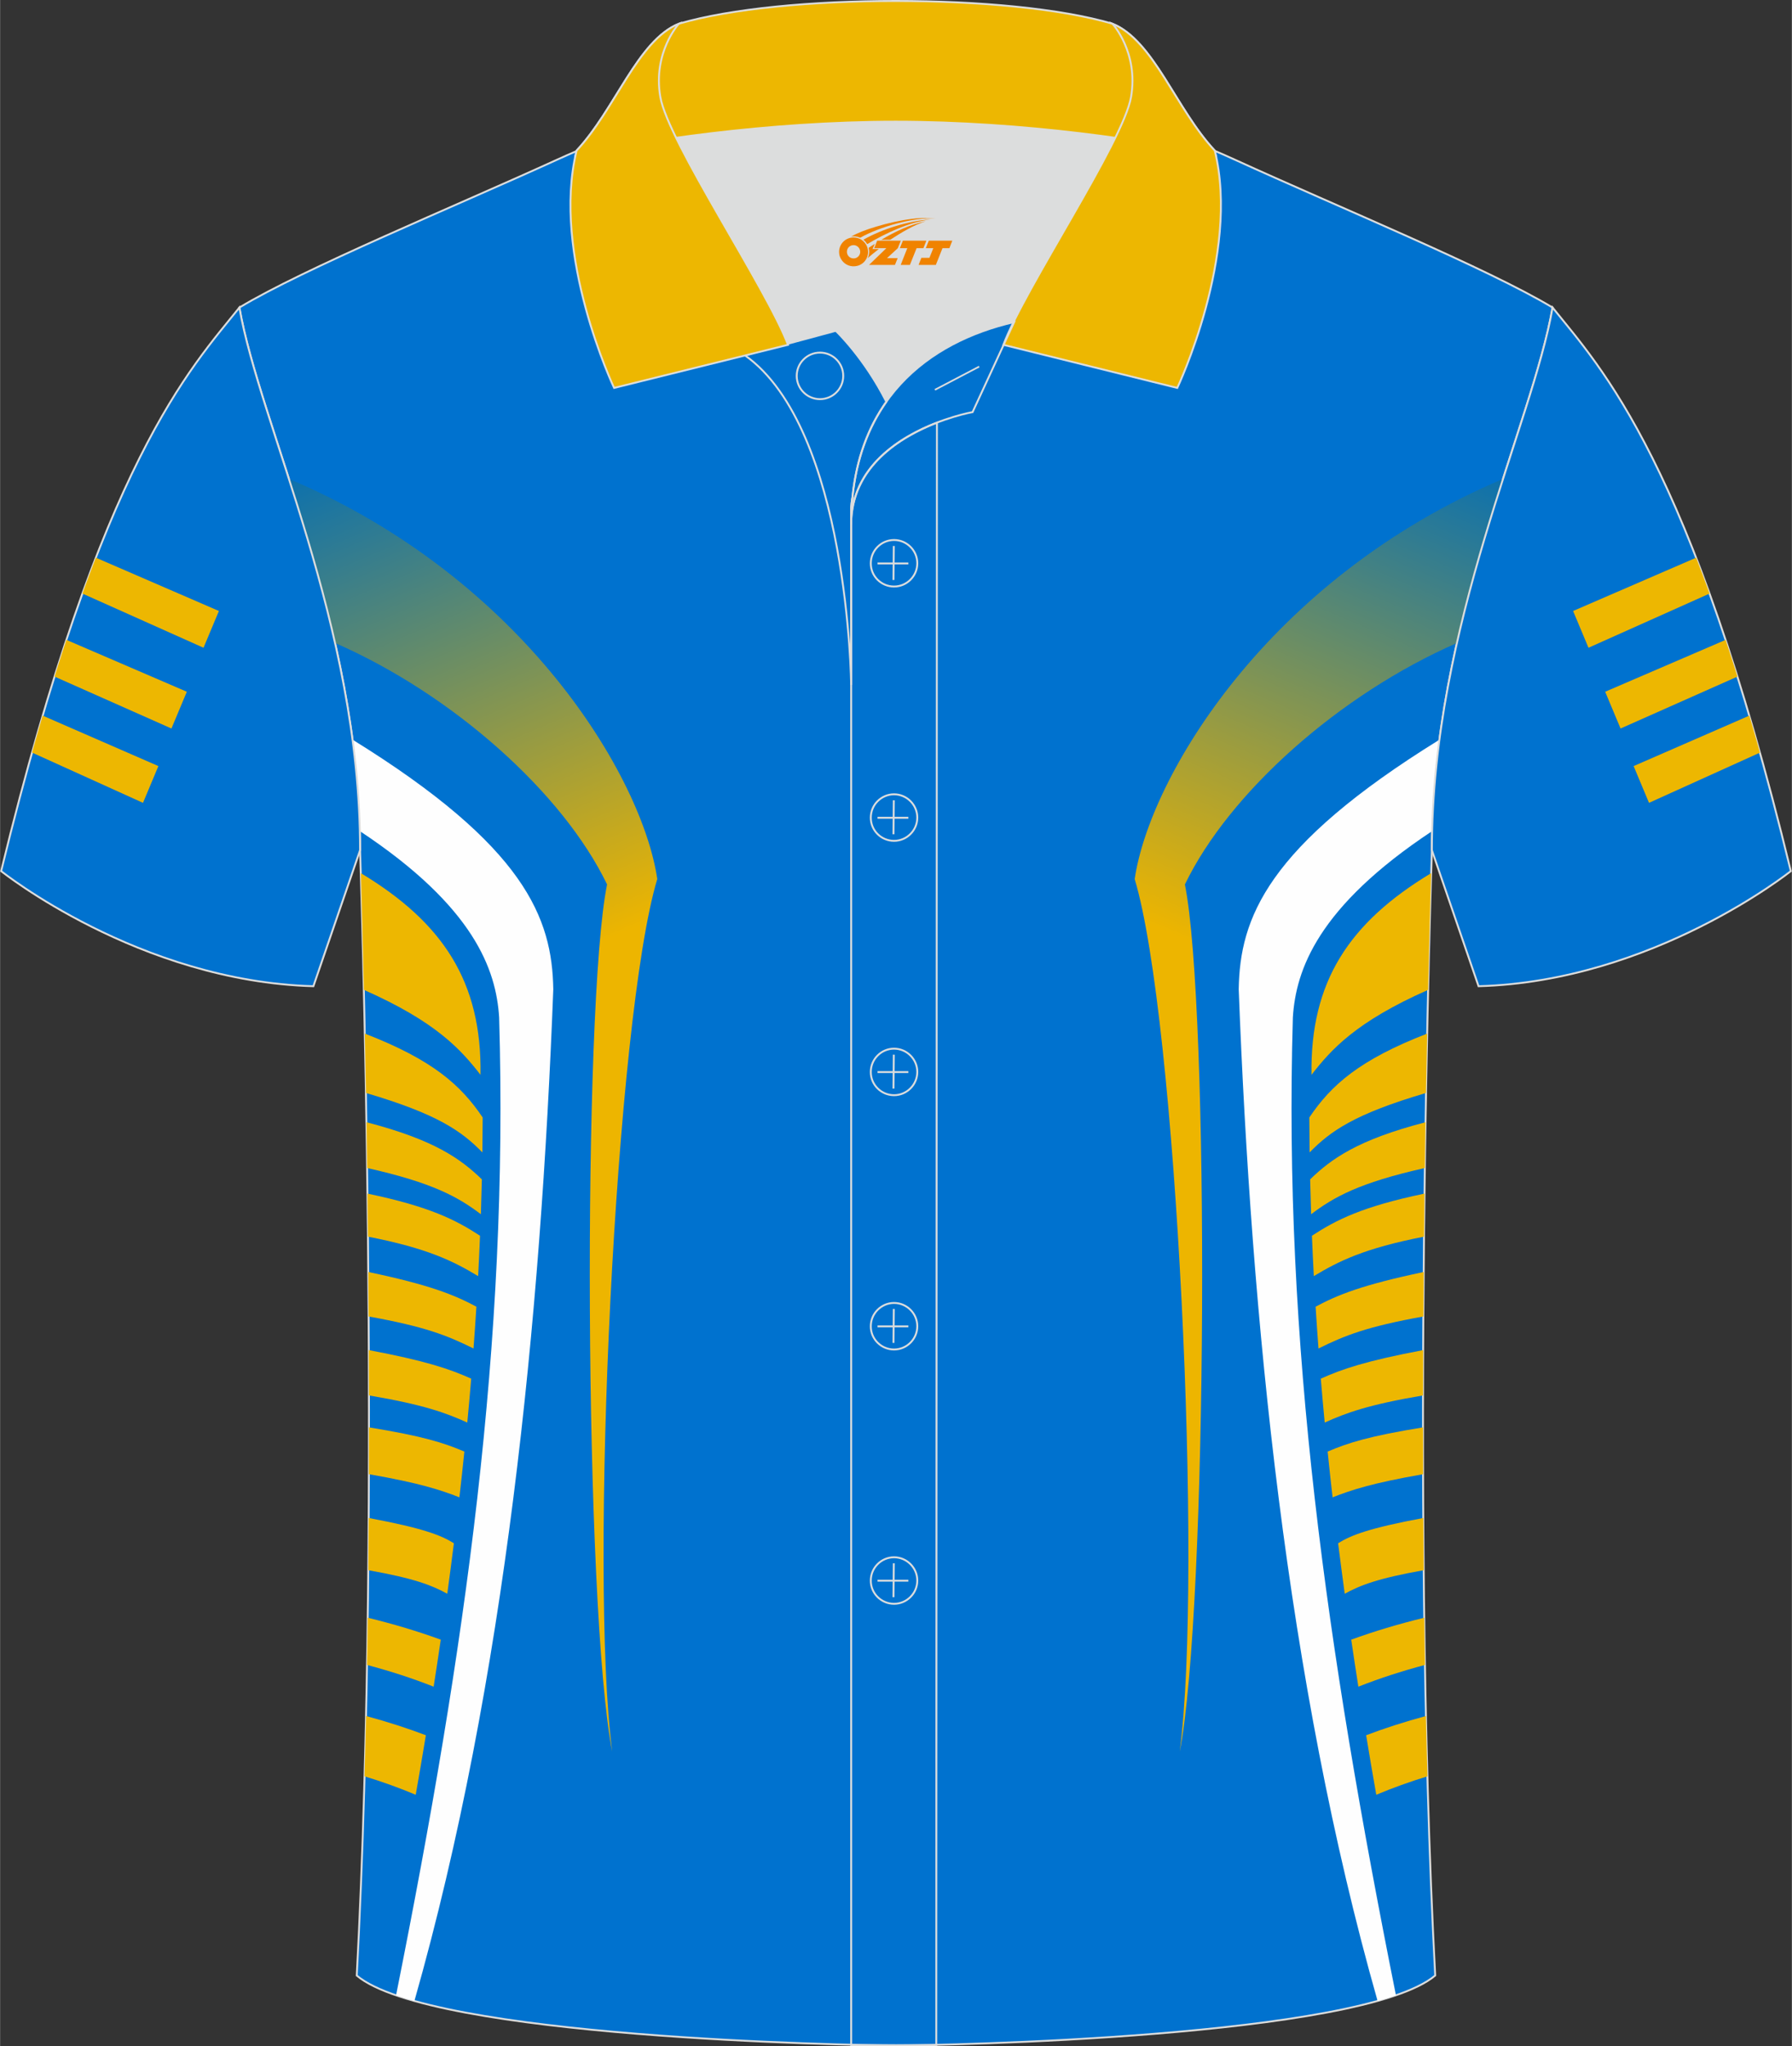 <?xml version="1.0" encoding="utf-8"?>
<!-- Generator: Adobe Illustrator 24.0.1, SVG Export Plug-In . SVG Version: 6.00 Build 0)  -->
<svg xmlns="http://www.w3.org/2000/svg" xmlns:xlink="http://www.w3.org/1999/xlink" version="1.1" id="图层_1" x="0px" y="0px" width="379.8px" height="433.5px" viewBox="0 0 379.81 433.56" enable-background="new 0 0 379.81 433.56" xml:space="preserve">
<rect x="0" y="0" width="379.81" height="433.56" fill="#333333" stroke="none"/>
<g>
	
		<path fill-rule="evenodd" clip-rule="evenodd" fill="#0072CF" stroke="#DCDDDD" stroke-width="0.4" stroke-miterlimit="22.918" d="   M76.3,180.13c0,0,4.68,137.1-0.7,238.43c15.59,13.14,104.58,14.83,114.3,14.8c9.72,0.03,98.71-1.67,114.3-14.81   c-5.38-101.32-0.7-238.43-0.7-238.43c0-47.77,21.3-90.22,25.58-114.96c-13.68-8.25-45.42-21.31-67.36-31.33   c-5.84-2.66-10.73-4.57-15.08-5.94l-113.52-0.01c-4.32,1.37-9.2,3.29-15.05,5.95C96.13,43.84,64.38,56.91,50.72,65.16   C55,89.91,76.3,132.35,76.3,180.13z"/>
	<path fill-rule="evenodd" clip-rule="evenodd" fill="#EDB701" d="M77.11,209.72c15.36,6.79,20.58,12.68,24.72,18   c0.31-19.76-8-32.27-25.37-42.73C76.61,189.94,76.85,198.49,77.11,209.72z"/>
	<path fill-rule="evenodd" clip-rule="evenodd" fill="#EDB701" d="M77.31,218.99c14.32,5.54,20.33,10.87,24.98,17.77   c-0.01,2.47-0.03,4.93-0.06,7.4c-4.48-4.57-9.55-8.13-24.67-12.59C77.47,227.15,77.39,222.95,77.31,218.99z"/>
	<path fill-rule="evenodd" clip-rule="evenodd" fill="#FEFEFE" d="M76.25,176.08c24.31,16.09,28.89,29.44,29.53,39.45   c2.04,69.03-7.1,133.55-21.85,207.21c1.22,0.42,2.51,0.82,3.89,1.21c19.31-67.9,26.78-144.62,29.44-214.36   c-0.25-15.03-5.88-30.2-42.57-52.89C75.54,163.02,76.09,169.5,76.25,176.08z"/>
	<path fill-rule="evenodd" clip-rule="evenodd" fill="#EDB701" d="M77.66,237.77c14.44,3.74,19.98,7.78,24.46,12.1   c-0.06,2.46-0.13,4.93-0.21,7.39c-4.78-3.61-10.1-6.65-24.1-9.79C77.76,244.15,77.71,240.91,77.66,237.77z"/>
	<path fill-rule="evenodd" clip-rule="evenodd" fill="#EDB701" d="M77.87,252.89c13.14,2.74,18.69,5.55,23.86,8.93   c-0.12,2.85-0.25,5.7-0.4,8.55c-5.28-3.17-10.66-5.88-23.36-8.36C77.95,258.91,77.91,255.87,77.87,252.89z"/>
	<path fill-rule="evenodd" clip-rule="evenodd" fill="#EDB701" d="M78.05,269.5c13.03,2.73,18.25,4.85,22.91,7.35   c-0.18,2.95-0.39,5.91-0.61,8.86c-5.61-2.79-10.33-4.64-22.24-6.79C78.1,275.73,78.08,272.59,78.05,269.5z"/>
	<path fill-rule="evenodd" clip-rule="evenodd" fill="#EDB701" d="M78.16,286.05c12.11,2.28,17.17,4.01,21.7,6.05   c-0.26,3.1-0.53,6.2-0.83,9.3c-4.61-2.08-9.25-3.78-20.84-5.75C78.18,292.42,78.17,289.22,78.16,286.05z"/>
	<path fill-rule="evenodd" clip-rule="evenodd" fill="#EDB701" d="M78.19,302.42c11.46,1.85,15.98,3.31,20.22,5.13   c-0.33,3.23-0.68,6.46-1.05,9.69c-4.11-1.6-8.38-3.01-19.19-4.9C78.19,309,78.19,305.69,78.19,302.42z"/>
	<path fill-rule="evenodd" clip-rule="evenodd" fill="#EDB701" d="M78.13,321.62c11.41,2.13,15.28,3.62,18.06,5.35   c-0.45,3.57-0.92,7.13-1.4,10.7c-3.26-1.78-6.86-3.23-16.74-4.99C78.08,328.97,78.11,325.29,78.13,321.62z"/>
	<path fill-rule="evenodd" clip-rule="evenodd" fill="#EDB701" d="M77.93,342.75c5.46,1.33,10.64,2.88,15.48,4.65   c-0.49,3.32-0.99,6.64-1.51,9.96c-4.45-1.76-9.17-3.29-14.13-4.61C77.84,349.42,77.89,346.08,77.93,342.75z"/>
	<path fill-rule="evenodd" clip-rule="evenodd" fill="#EDB701" d="M77.57,363.57c4.5,1.22,8.74,2.58,12.68,4.08   c-0.69,4.21-1.41,8.41-2.15,12.61c-3.47-1.46-7.09-2.76-10.85-3.91C77.38,372.11,77.48,367.84,77.57,363.57z"/>
	
		<linearGradient id="SVGID_1_" gradientUnits="userSpaceOnUse" x1="57.48" y1="503.964" x2="105.48" y2="616.815" gradientTransform="matrix(1 0 0 1 0.209 -408.029)">
		<stop offset="0" style="stop-color:#006DB7"/>
		<stop offset="1" style="stop-color:#EDB500"/>
	</linearGradient>
	<path fill-rule="evenodd" clip-rule="evenodd" fill="url(#SVGID_1_)" d="M70.99,136.22c24.9,10.89,48.26,31.67,57.67,51.16l0,0   c-5.22,25.73-4.86,153.17,1.09,183.73l0,0c-4.94-37.57,0.72-155.58,9.55-184.87c-3.14-21.49-28.11-63.6-78.07-84.78   C64.62,112.08,68.18,123.77,70.99,136.22z"/>
	
		<linearGradient id="SVGID_2_" gradientUnits="userSpaceOnUse" x1="284.341" y1="503.964" x2="332.341" y2="616.815" gradientTransform="matrix(-1 0 0 1 606.396 -408.029)">
		<stop offset="0" style="stop-color:#006DB7"/>
		<stop offset="1" style="stop-color:#EDB500"/>
	</linearGradient>
	<path fill-rule="evenodd" clip-rule="evenodd" fill="url(#SVGID_2_)" d="M308.81,136.23c-24.9,10.89-48.26,31.67-57.67,51.16l0,0   c5.22,25.73,4.86,153.17-1.09,183.73l0,0c4.94-37.57-0.72-155.58-9.55-184.87c3.14-21.49,28.11-63.6,78.07-84.78   C315.19,112.08,311.63,123.77,308.81,136.23z"/>
	<path fill-rule="evenodd" clip-rule="evenodd" fill="#EDB701" d="M302.7,209.72c-15.36,6.79-20.58,12.68-24.72,18   c-0.31-19.76,8-32.27,25.37-42.73C303.2,189.95,302.96,198.5,302.7,209.72z"/>
	<path fill-rule="evenodd" clip-rule="evenodd" fill="#EDB701" d="M302.5,218.99c-14.32,5.54-20.33,10.87-24.98,17.77   c0.01,2.47,0.03,4.93,0.06,7.4c4.48-4.57,9.55-8.13,24.67-12.59C302.34,227.15,302.42,222.95,302.5,218.99z"/>
	<path fill-rule="evenodd" clip-rule="evenodd" fill="#FEFEFE" d="M303.56,176.08c-24.3,16.09-28.89,29.44-29.53,39.45   c-2.04,69.03,7.1,133.55,21.85,207.21c-1.22,0.42-2.51,0.82-3.89,1.21c-19.31-67.9-26.77-144.62-29.44-214.35   c0.25-15.03,5.88-30.2,42.57-52.89C304.27,163.02,303.72,169.5,303.56,176.08z"/>
	<path fill-rule="evenodd" clip-rule="evenodd" fill="#EDB701" d="M302.15,237.77c-14.45,3.74-19.98,7.78-24.46,12.1   c0.06,2.46,0.13,4.93,0.21,7.39c4.78-3.61,10.1-6.65,24.1-9.79C302.05,244.15,302.1,240.91,302.15,237.77z"/>
	<path fill-rule="evenodd" clip-rule="evenodd" fill="#EDB701" d="M301.93,252.89c-13.14,2.74-18.69,5.55-23.86,8.93   c0.12,2.85,0.25,5.7,0.4,8.55c5.28-3.17,10.66-5.88,23.36-8.36C301.86,258.91,301.9,255.87,301.93,252.89z"/>
	<path fill-rule="evenodd" clip-rule="evenodd" fill="#EDB701" d="M301.76,269.5c-13.03,2.73-18.25,4.85-22.91,7.35   c0.18,2.95,0.39,5.91,0.61,8.86c5.61-2.79,10.33-4.64,22.24-6.79C301.71,275.73,301.73,272.59,301.76,269.5z"/>
	<path fill-rule="evenodd" clip-rule="evenodd" fill="#EDB701" d="M301.65,286.05c-12.11,2.28-17.17,4.01-21.7,6.05   c0.26,3.1,0.53,6.2,0.83,9.3c4.61-2.08,9.25-3.78,20.84-5.75C301.63,292.42,301.64,289.22,301.65,286.05z"/>
	<path fill-rule="evenodd" clip-rule="evenodd" fill="#EDB701" d="M301.62,302.42c-11.46,1.85-15.98,3.31-20.22,5.13   c0.33,3.23,0.68,6.46,1.05,9.69c4.11-1.6,8.38-3.01,19.19-4.9C301.62,309,301.62,305.69,301.62,302.42z"/>
	<path fill-rule="evenodd" clip-rule="evenodd" fill="#EDB701" d="M301.68,321.62c-11.41,2.13-15.28,3.62-18.06,5.35   c0.45,3.57,0.92,7.13,1.4,10.7c3.26-1.78,6.86-3.23,16.74-4.99C301.73,328.97,301.7,325.29,301.68,321.62z"/>
	<path fill-rule="evenodd" clip-rule="evenodd" fill="#EDB701" d="M301.88,342.75c-5.46,1.33-10.64,2.88-15.48,4.65   c0.49,3.32,0.99,6.64,1.51,9.96c4.45-1.76,9.17-3.29,14.13-4.61C301.97,349.42,301.92,346.08,301.88,342.75z"/>
	<path fill-rule="evenodd" clip-rule="evenodd" fill="#EDB701" d="M302.24,363.57c-4.5,1.22-8.74,2.58-12.68,4.08   c0.69,4.21,1.41,8.41,2.15,12.61c3.47-1.46,7.09-2.76,10.85-3.91C302.43,372.11,302.33,367.84,302.24,363.57z"/>
	
		<path fill-rule="evenodd" clip-rule="evenodd" fill="#0072CF" stroke="#DCDDDD" stroke-width="0.4" stroke-miterlimit="22.918" d="   M329.08,65.16c10.24,12.8,29.35,32.41,50.5,119.4c0,0-29.18,23.37-66.19,24.39c0,0-7.16-20.81-9.9-28.83l0,0   C303.5,132.35,324.8,89.91,329.08,65.16z"/>
	<g>
		<path fill-rule="evenodd" clip-rule="evenodd" fill="#EDB701" d="M359.51,118.16l-26.08,11.29l3.26,7.79l25.67-11.48    C361.4,123.11,360.45,120.58,359.51,118.16z"/>
		<path fill-rule="evenodd" clip-rule="evenodd" fill="#EDB701" d="M365.76,135.57l-25.53,10.99l3.26,7.79l24.78-11    C367.43,140.67,366.59,138.07,365.76,135.57z"/>
		<path fill-rule="evenodd" clip-rule="evenodd" fill="#EDB701" d="M370.79,151.62l-24.53,10.69l3.26,7.79l23.52-10.64    C372.29,156.77,371.53,154.15,370.79,151.62z"/>
	</g>
	
		<path fill-rule="evenodd" clip-rule="evenodd" fill="#0072CF" stroke="#DCDDDD" stroke-width="0.4" stroke-miterlimit="22.918" d="   M50.72,65.16c-10.24,12.8-29.35,32.41-50.5,119.4c0,0,29.18,23.37,66.19,24.39c0,0,7.16-20.81,9.9-28.83l0,0   C76.3,132.35,55,89.91,50.72,65.16z"/>
	<g>
		<path fill-rule="evenodd" clip-rule="evenodd" fill="#EDB701" d="M20.3,118.16l26.08,11.29l-3.26,7.79l-25.67-11.48    C18.41,123.11,19.36,120.58,20.3,118.16z"/>
		<path fill-rule="evenodd" clip-rule="evenodd" fill="#EDB701" d="M14.05,135.57l25.53,10.99l-3.26,7.79l-24.78-11    C12.38,140.67,13.22,138.07,14.05,135.57z"/>
		<path fill-rule="evenodd" clip-rule="evenodd" fill="#EDB701" d="M9.02,151.62l24.53,10.69l-3.26,7.79L6.77,159.45    C7.52,156.77,8.28,154.15,9.02,151.62z"/>
	</g>
	<path fill-rule="evenodd" clip-rule="evenodd" fill="#DCDDDD" d="M187.86,85.11c6.44-9.11,16.35-14.37,26.94-16.84   c5.24-10.64,16.09-27.82,21.62-39.14c-26.77-6.52-66.38-6.52-93.15,0c6.43,13.14,20,34.17,23.66,43.71l10.22-2.75   C177.14,70.09,183.14,75.76,187.86,85.11z"/>
	<path fill="none" stroke="#DCDDDD" stroke-width="0.4" stroke-miterlimit="10" d="M157.88,75.28l19.26-5.19c0,0,6,5.67,10.72,15.03   c-3.78,5.35-6.37,12.04-7.18,20.26c-0.14,0.74-0.24,1.47-0.28,2.18v3.57v33.98C180.4,145.1,179.87,90.85,157.88,75.28z"/>
	<path fill="none" stroke="#DCDDDD" stroke-width="0.4" stroke-miterlimit="10" d="M180.4,107.56v3.57c0-1.99,0.1-3.91,0.28-5.75   C180.53,106.12,180.44,106.85,180.4,107.56L180.4,107.56z M180.4,111.13v322.2h18.04l0.14-343.78   C190.98,92.48,180.4,98.79,180.4,111.13z"/>
	<path fill-rule="evenodd" clip-rule="evenodd" fill="#EDB701" stroke="#DCDDDD" stroke-width="0.4" stroke-miterlimit="10" d="   M121.92,33.11c13.39-3.26,40.91-7.33,67.91-7.33s54.52,4.07,67.91,7.33l-0.28-1.2c-8.22-8.78-12.93-23.33-21.69-26.89   C224.84,1.8,207.34,0.2,189.84,0.2c-17.51,0-35.01,1.61-45.95,4.82c-8.77,3.57-13.47,18.11-21.69,26.89L121.92,33.11z"/>
	<path fill-rule="evenodd" clip-rule="evenodd" fill="#EDB701" stroke="#DCDDDD" stroke-width="0.4" stroke-miterlimit="10" d="   M143.89,5.02c0,0-5.58,6.05-3.94,15.53c1.63,9.49,22.57,40.53,27.06,52.51l-36.86,9.13c0,0-13.39-28.22-7.95-50.28   C130.43,23.13,135.13,8.59,143.89,5.02z"/>
	<path fill-rule="evenodd" clip-rule="evenodd" fill="#EDB701" stroke="#DCDDDD" stroke-width="0.4" stroke-miterlimit="10" d="   M235.78,5.02c0,0,5.58,6.05,3.95,15.53c-1.63,9.49-22.57,40.53-27.06,52.51l36.86,9.13c0,0,13.39-28.22,7.95-50.28   C249.25,23.13,244.54,8.59,235.78,5.02z"/>
	<path fill="none" stroke="#DCDDDD" stroke-width="0.4" stroke-miterlimit="10" d="M173.79,84.57c2.72,0,4.93-2.21,4.93-4.93   s-2.21-4.93-4.93-4.93c-2.72,0-4.93,2.21-4.93,4.93S171.08,84.57,173.79,84.57z"/>
	<path fill="none" stroke="#DCDDDD" stroke-width="0.4" stroke-miterlimit="10" d="M214.95,68.24l-8.81,19.07   c0,0-25.75,4.58-25.75,23.82C180.4,84.95,196.67,72.44,214.95,68.24z"/>
	
	<line fill="none" stroke="#DCDDDD" stroke-width="0.36" stroke-miterlimit="10" x1="207.54" y1="77.67" x2="198.15" y2="82.59"/>
	<g>
		<g>
			<path fill="none" stroke="#DCDDDD" stroke-width="0.402" stroke-miterlimit="10" d="M189.49,124.27c2.71,0,4.93-2.22,4.93-4.93     s-2.23-4.93-4.93-4.93c-2.71,0-4.93,2.22-4.93,4.93C184.54,122.06,186.76,124.27,189.49,124.27z"/>
			
				<line fill="none" stroke="#DCDDDD" stroke-width="0.402" stroke-miterlimit="10" x1="189.44" y1="115.68" x2="189.37" y2="122.88"/>
			
				<line fill="none" stroke="#DCDDDD" stroke-width="0.402" stroke-miterlimit="10" x1="185.99" y1="119.38" x2="192.53" y2="119.38"/>
		</g>
		<g>
			<path fill="none" stroke="#DCDDDD" stroke-width="0.402" stroke-miterlimit="10" d="M189.49,178.15c2.71,0,4.93-2.22,4.93-4.93     c0-2.71-2.23-4.93-4.93-4.93c-2.71,0-4.93,2.22-4.93,4.93C184.54,175.94,186.76,178.15,189.49,178.15z"/>
			
				<line fill="none" stroke="#DCDDDD" stroke-width="0.402" stroke-miterlimit="10" x1="189.44" y1="169.56" x2="189.37" y2="176.76"/>
			
				<line fill="none" stroke="#DCDDDD" stroke-width="0.402" stroke-miterlimit="10" x1="185.99" y1="173.26" x2="192.53" y2="173.26"/>
		</g>
		<g>
			<path fill="none" stroke="#DCDDDD" stroke-width="0.402" stroke-miterlimit="10" d="M189.49,232.04c2.71,0,4.93-2.22,4.93-4.93     c0-2.71-2.23-4.93-4.93-4.93c-2.71,0-4.93,2.22-4.93,4.93C184.54,229.82,186.76,232.04,189.49,232.04z"/>
			
				<line fill="none" stroke="#DCDDDD" stroke-width="0.402" stroke-miterlimit="10" x1="189.44" y1="223.45" x2="189.37" y2="230.64"/>
			
				<line fill="none" stroke="#DCDDDD" stroke-width="0.402" stroke-miterlimit="10" x1="185.99" y1="227.14" x2="192.53" y2="227.14"/>
		</g>
		<g>
			<path fill="none" stroke="#DCDDDD" stroke-width="0.402" stroke-miterlimit="10" d="M189.49,285.92c2.71,0,4.93-2.22,4.93-4.93     s-2.23-4.93-4.93-4.93c-2.71,0-4.93,2.22-4.93,4.93C184.54,283.7,186.76,285.92,189.49,285.92z"/>
			
				<line fill="none" stroke="#DCDDDD" stroke-width="0.402" stroke-miterlimit="10" x1="189.44" y1="277.33" x2="189.37" y2="284.52"/>
			
				<line fill="none" stroke="#DCDDDD" stroke-width="0.402" stroke-miterlimit="10" x1="185.99" y1="281.02" x2="192.53" y2="281.02"/>
		</g>
		<g>
			<path fill="none" stroke="#DCDDDD" stroke-width="0.402" stroke-miterlimit="10" d="M189.49,339.8c2.71,0,4.93-2.22,4.93-4.93     s-2.23-4.93-4.93-4.93c-2.71,0-4.93,2.22-4.93,4.93C184.54,337.58,186.76,339.8,189.49,339.8z"/>
			
				<line fill="none" stroke="#DCDDDD" stroke-width="0.402" stroke-miterlimit="10" x1="189.44" y1="331.21" x2="189.37" y2="338.4"/>
			
				<line fill="none" stroke="#DCDDDD" stroke-width="0.402" stroke-miterlimit="10" x1="185.99" y1="334.9" x2="192.53" y2="334.9"/>
		</g>
	</g>
</g>
<g id="图层_x0020_1">
	<path fill="#F08300" d="M178.02,54.39c0.416,1.136,1.472,1.984,2.752,2.032c0.144,0,0.304,0,0.448-0.016h0.016   c0.016,0,0.064,0,0.128-0.016c0.032,0,0.048-0.016,0.08-0.016c0.064-0.016,0.144-0.032,0.224-0.048c0.016,0,0.016,0,0.032,0   c0.192-0.048,0.4-0.112,0.576-0.208c0.192-0.096,0.4-0.224,0.608-0.384c0.672-0.56,1.104-1.408,1.104-2.352   c0-0.224-0.032-0.448-0.08-0.672l0,0C183.86,52.51,183.81,52.34,183.73,52.16C183.26,51.07,182.18,50.31,180.91,50.31C179.22,50.31,177.84,51.68,177.84,53.38C177.84,53.73,177.9,54.07,178.02,54.39L178.02,54.39L178.02,54.39z M182.32,53.41L182.32,53.41C182.29,54.19,181.63,54.79,180.85,54.75C180.06,54.72,179.47,54.07,179.5,53.28c0.032-0.784,0.688-1.376,1.472-1.344   C181.74,51.97,182.35,52.64,182.32,53.41L182.32,53.41z"/>
	<polygon fill="#F08300" points="196.35,50.99 ,195.71,52.58 ,194.27,52.58 ,192.85,56.13 ,190.9,56.13 ,192.3,52.58 ,190.72,52.58    ,191.36,50.99"/>
	<path fill="#F08300" d="M198.32,46.26c-1.008-0.096-3.024-0.144-5.056,0.112c-2.416,0.304-5.152,0.912-7.616,1.664   C183.6,48.64,181.73,49.36,180.38,50.13C180.58,50.1,180.77,50.08,180.96,50.08c0.48,0,0.944,0.112,1.36,0.288   C186.42,48.05,193.62,46,198.32,46.26L198.32,46.26L198.32,46.26z"/>
	<path fill="#F08300" d="M183.79,51.73c4-2.368,8.88-4.672,13.488-5.248c-4.608,0.288-10.224,2-14.288,4.304   C183.31,51.04,183.58,51.36,183.79,51.73C183.79,51.73,183.79,51.73,183.79,51.73z"/>
	<polygon fill="#F08300" points="201.84,50.99 ,201.22,52.58 ,199.76,52.58 ,198.35,56.13 ,197.89,56.13 ,196.38,56.13 ,194.69,56.13    ,195.28,54.63 ,196.99,54.63 ,197.81,52.58 ,196.22,52.58 ,196.86,50.99"/>
	<polygon fill="#F08300" points="190.93,50.99 ,190.29,52.58 ,188,54.69 ,190.26,54.69 ,189.68,56.13 ,184.19,56.13 ,187.86,52.58    ,185.28,52.58 ,185.92,50.99"/>
	<path fill="#F08300" d="M196.21,46.85c-3.376,0.752-6.464,2.192-9.424,3.952h1.888C191.1,49.23,193.44,47.8,196.21,46.85z    M185.41,51.67C184.78,52.05,184.72,52.1,184.11,52.51c0.064,0.256,0.112,0.544,0.112,0.816c0,0.496-0.112,0.976-0.32,1.392   c0.176-0.16,0.32-0.304,0.432-0.4c0.272-0.24,0.768-0.64,1.6-1.296l0.32-0.256H184.93l0,0L185.41,51.67L185.41,51.67L185.41,51.67z"/>
</g>
</svg>